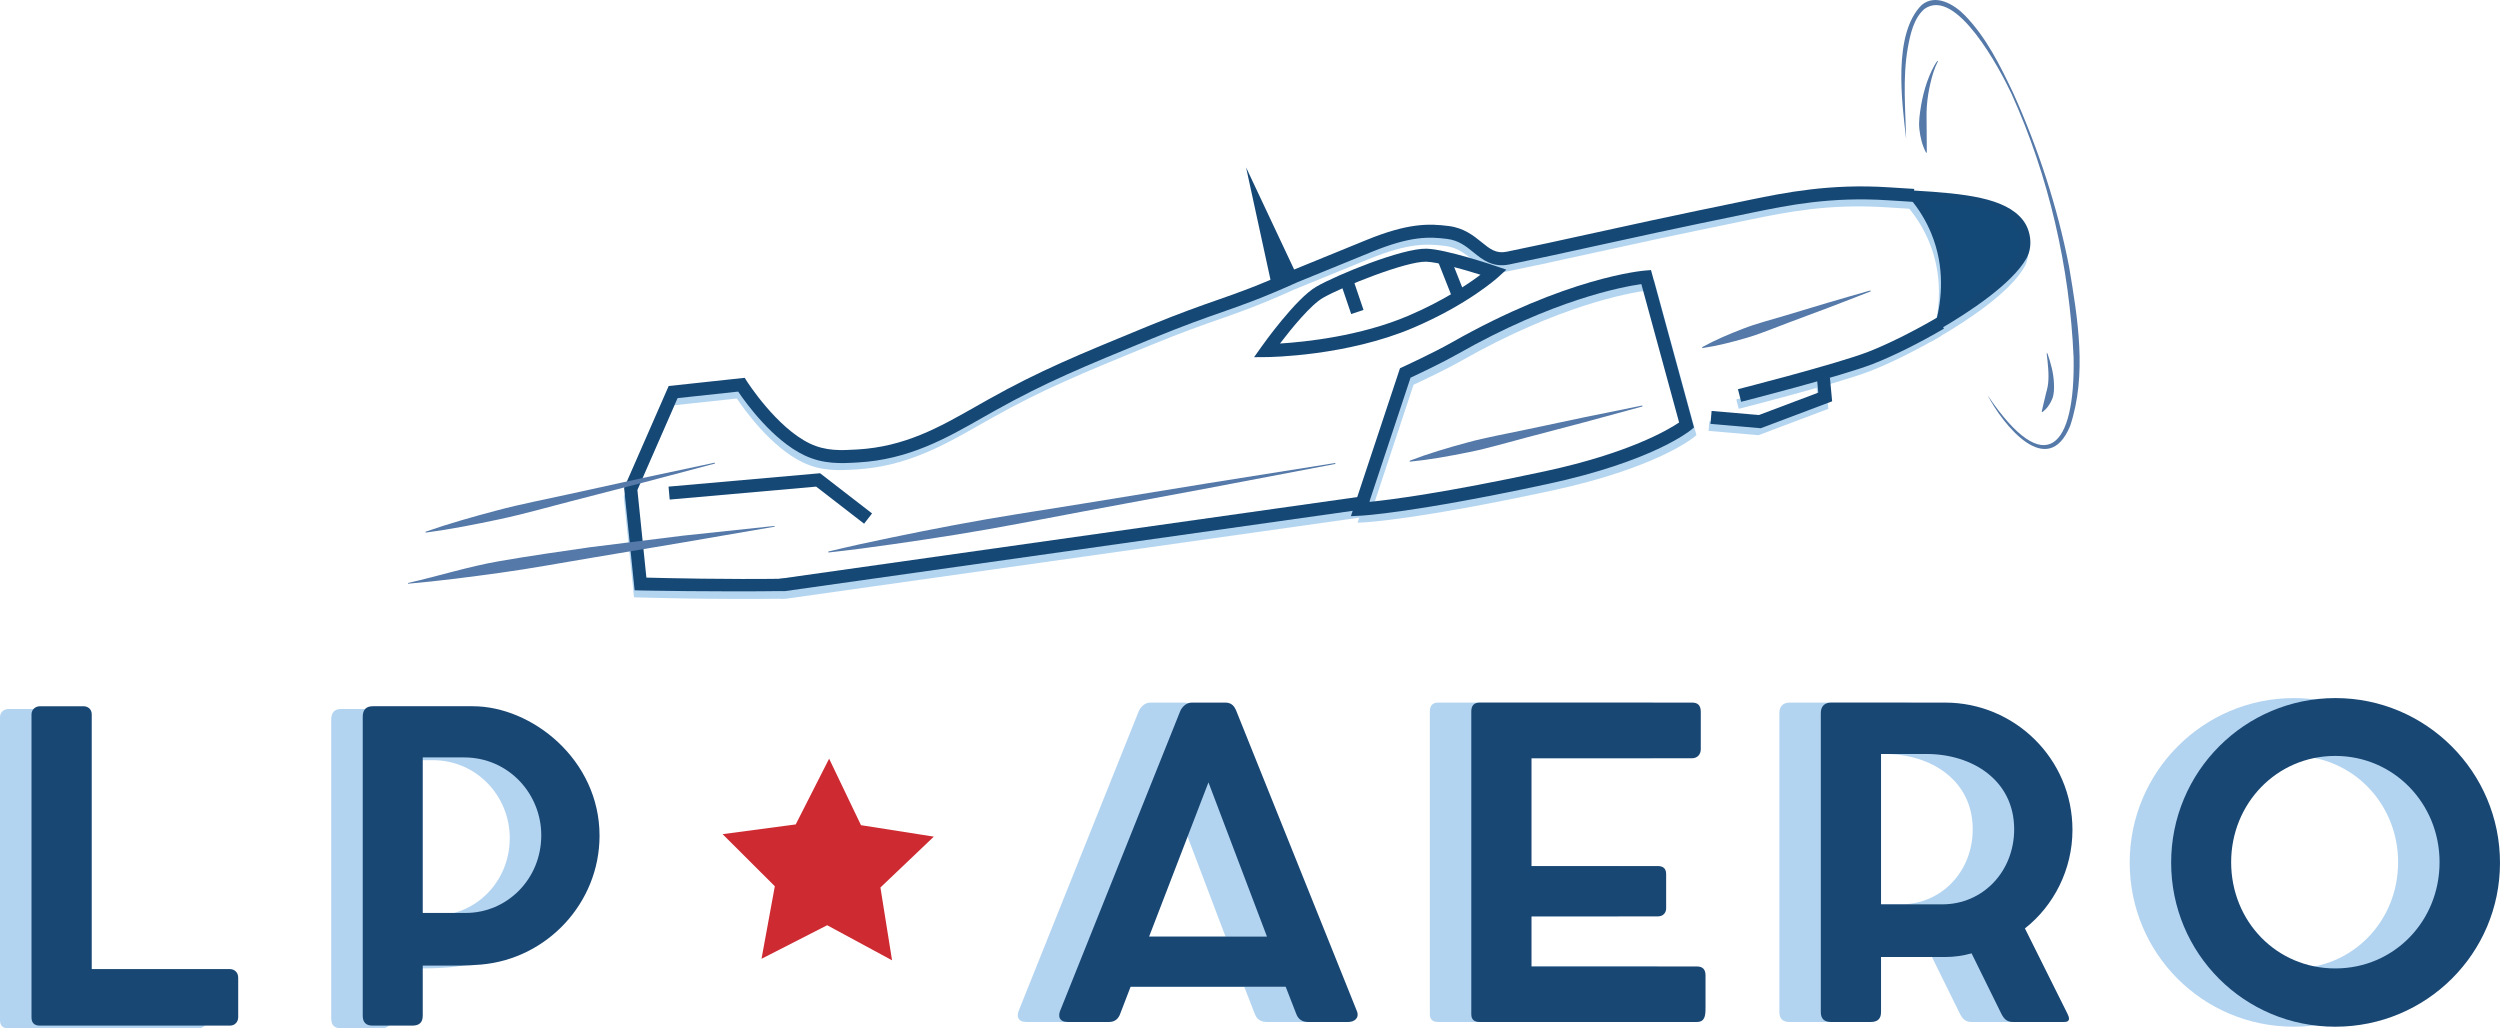 <?xml version="1.0" encoding="UTF-8"?><svg id="Layer_2" xmlns="http://www.w3.org/2000/svg" width="342.94" height="141.067" viewBox="0 0 342.94 141.067"><defs><style>.cls-1{fill:#b4d5f0;}.cls-2{fill:#b3d4f0;}.cls-3{fill:#ce2a32;}.cls-4{fill:#134976;}.cls-5{fill:#164876;}.cls-6{fill:#194774;}.cls-7{fill:#5579a8;}</style></defs><g id="Layer_1-2"><path class="cls-2" d="m170.678,135.353h-21.272l-1.417,3.687c-.265.769-.795,1.151-1.534,1.151h-5.665c-1.149,0-1.446-.766-.944-1.799l16.375-40.862c.207-.473.766-1.151,1.563-1.151h4.632c.915,0,1.239.59,1.446,1.032l16.581,41.276c.385.943-.324,1.504-1.18,1.504h-5.517c-.797,0-1.358-.382-1.622-1.119l-1.446-3.719Zm-18.735-6.873h16.169l-8.026-21.155-8.143,21.155Z"/><path class="cls-2" d="m196.14,97.588c0-.797.385-1.209,1.122-1.209h29.178c.797,0,1.181.412,1.181,1.268v5.134c0,.62-.385,1.238-1.239,1.238h-21.981v14.782h17.318c.679,0,1.151.295,1.151,1.09v4.722c0,.561-.383,1.093-1.121,1.093h-17.348v6.873h22.718c.766,0,1.151.413,1.151,1.209v4.485c0,1.061-.09,1.917-1.181,1.917h-29.827c-.737,0-1.122-.353-1.122-1.061v-41.542Z"/><path class="cls-2" d="m261.139,96.379c9.529,0,17.467,7.701,17.467,17.466,0,5.399-2.537,10.384-6.521,13.512l5.841,11.714c.236.471.442,1.119-.413,1.119h-7.109c-.797,0-1.21-.442-1.564-1.151l-4.071-8.261c-1.18.327-2.39.503-3.629.503h-8.792v7.553c0,.914-.473,1.356-1.387,1.356h-5.488c-.914,0-1.387-.442-1.387-1.356v-41.01c0-.915.502-1.446,1.417-1.446h15.636Zm-2.537,7.051h-6.255v20.623h8.409c5.577,0,9.853-4.514,9.853-10.297,0-6.755-5.782-10.326-12.007-10.326Z"/><path class="cls-2" d="m314.683,95.759c12.392,0,22.57,10.091,22.57,22.6,0,12.451-10.119,22.482-22.599,22.482-12.509,0-22.511-10.063-22.511-22.511s10.061-22.571,22.54-22.571Zm-.029,37.087c8.055,0,14.309-6.463,14.309-14.577,0-8.024-6.255-14.574-14.309-14.574s-14.28,6.55-14.28,14.574c0,8.114,6.226,14.577,14.28,14.577Z"/><path class="cls-6" d="m176.364,135.353h-21.272l-1.417,3.687c-.265.769-.797,1.151-1.534,1.151h-5.665c-1.151,0-1.446-.766-.944-1.799l16.375-40.862c.207-.473.766-1.151,1.563-1.151h4.632c.915,0,1.239.59,1.446,1.032l16.581,41.276c.385.943-.324,1.504-1.18,1.504h-5.517c-.797,0-1.358-.382-1.622-1.119l-1.446-3.719Zm-18.735-6.873h16.169l-8.026-21.155-8.143,21.155Z"/><path class="cls-6" d="m201.826,97.588c0-.797.383-1.209,1.122-1.209h29.178c.797,0,1.181.412,1.181,1.268v5.134c0,.62-.385,1.238-1.239,1.238h-21.981v14.782h17.318c.679,0,1.151.295,1.151,1.09v4.722c0,.561-.383,1.093-1.121,1.093h-17.348v6.873h22.718c.766,0,1.151.413,1.151,1.209v4.485c0,1.061-.09,1.917-1.181,1.917h-29.827c-.739,0-1.122-.353-1.122-1.061v-41.542Z"/><path class="cls-6" d="m266.825,96.379c9.529,0,17.467,7.701,17.467,17.466,0,5.399-2.537,10.384-6.521,13.512l5.841,11.714c.236.471.442,1.119-.412,1.119h-7.111c-.797,0-1.21-.442-1.564-1.151l-4.071-8.261c-1.18.327-2.39.503-3.629.503h-8.792v7.553c0,.914-.473,1.356-1.387,1.356h-5.488c-.914,0-1.387-.442-1.387-1.356v-41.01c0-.915.502-1.446,1.417-1.446h15.636Zm-2.537,7.051h-6.255v20.623h8.409c5.577,0,9.853-4.514,9.853-10.297,0-6.755-5.782-10.326-12.007-10.326Z"/><path class="cls-6" d="m320.369,95.759c12.392,0,22.57,10.091,22.57,22.6,0,12.451-10.119,22.482-22.599,22.482-12.509,0-22.511-10.063-22.511-22.511s10.061-22.571,22.54-22.571Zm-.029,37.087c8.055,0,14.309-6.463,14.309-14.577,0-8.024-6.255-14.574-14.309-14.574s-14.28,6.55-14.28,14.574c0,8.114,6.226,14.577,14.28,14.577Z"/><path class="cls-2" d="m0,98.376c0-.619.472-1.121,1.181-1.121h5.93c.62,0,1.151.383,1.151,1.121v34.933h18.942c.62,0,1.15.442,1.15,1.18v5.428c0,.622-.442,1.151-1.15,1.151H1.151c-.767,0-1.151-.382-1.151-1.119v-41.572Z"/><path class="cls-2" d="m60.542,97.255c8.084,0,17.378,7.316,17.378,17.761,0,9.204-7.169,16.875-16.227,17.674-1.062.087-2.124.147-3.216.147h-4.809v6.873c0,.914-.472,1.356-1.416,1.356h-5.458c-.914,0-1.358-.442-1.358-1.356v-41.01c0-.975.472-1.446,1.387-1.446h13.719Zm-1.209,7.022h-5.665v21.331h5.901c5.635,0,10.356-4.604,10.356-10.653,0-5.665-4.455-10.679-10.592-10.679Z"/><path class="cls-6" d="m4.322,98c0-.619.472-1.121,1.181-1.121h5.93c.62,0,1.151.383,1.151,1.121v34.933h18.942c.62,0,1.15.442,1.15,1.18v5.428c0,.622-.442,1.151-1.15,1.151H5.473c-.767,0-1.151-.382-1.151-1.119v-41.572Z"/><path class="cls-6" d="m64.865,96.879c8.084,0,17.378,7.316,17.378,17.761,0,9.204-7.169,16.875-16.227,17.674-1.062.087-2.124.147-3.216.147h-4.809v6.873c0,.914-.472,1.356-1.416,1.356h-5.458c-.914,0-1.358-.442-1.358-1.356v-41.01c0-.975.472-1.446,1.387-1.446h13.719Zm-1.209,7.022h-5.665v21.331h5.901c5.635,0,10.356-4.604,10.356-10.653,0-5.665-4.455-10.679-10.592-10.679Z"/><polygon class="cls-3" points="109.153 113.091 113.736 104.072 118.107 113.195 128.1 114.766 120.774 121.743 122.368 131.732 113.469 126.921 104.461 131.524 106.287 121.574 99.126 114.429 109.153 113.091"/><path class="cls-1" d="m264.871,46.888l.412-1.566c.773-2.939,1.289-7.426-.643-12.117-.712-1.732-1.692-3.342-2.913-4.786l-1.008-1.193,1.559.093c6.971.418,12.496.977,14.905,4.016,1.176,1.48,1.395,3.759.51,5.299-2.054,3.583-8.039,7.448-11.425,9.433l-1.397.819Zm-1.19-18.14c.886,1.229,1.622,2.551,2.196,3.948,1.756,4.265,1.631,8.359,1.049,11.419,4.925-3.02,8.312-5.887,9.606-8.145.618-1.075.443-2.744-.398-3.802-1.906-2.408-6.528-3.025-12.454-3.42Z"/><path class="cls-1" d="m238.507,56.084l-.331-1.296c.136-.035,13.609-3.475,17.877-5.129,2.692-1.043,6.257-2.816,9.538-4.743l.678,1.153c-3.339,1.962-6.977,3.77-9.733,4.837-4.342,1.683-17.473,5.036-18.03,5.178Z"/><path class="cls-1" d="m86.971,81.938l-1.416-13.799,6.04-13.797,10.164-1.095.223.352c.04.064,4.087,6.404,8.729,8.625,2.279,1.089,4.374.969,6.593.841,6.62-.377,11.352-3.066,16.361-5.912.592-.337,1.186-.674,1.783-1.008,6.998-3.918,12.19-6.05,21.613-9.922l.1-.041c4.574-1.876,7.302-2.829,9.709-3.67,2.895-1.011,5.395-1.885,10.221-4.056.056-.025.225-.101,10.23-4.177,5.655-2.307,8.482-2.2,11.109-1.868,2.026.256,3.277,1.271,4.38,2.165,1.198.976,2.065,1.676,3.638,1.355,4.045-.825,7.289-1.54,11.044-2.367,5.097-1.123,11.44-2.52,22.404-4.768,4.579-.941,10.85-2.228,18.935-1.692l1.479.092c.663.041,1.322.081,1.972.125l-.088,1.334c-.648-.043-1.305-.083-1.966-.124l-1.484-.093c-7.906-.523-13.823.692-18.579,1.668-10.955,2.246-17.292,3.642-22.385,4.764-3.761.829-7.009,1.544-11.065,2.372-2.191.446-3.492-.606-4.748-1.627-1.012-.819-2.058-1.669-3.705-1.877-2.537-.32-5.074-.408-10.437,1.78-8.192,3.338-10.062,4.104-10.188,4.159-4.877,2.194-7.402,3.076-10.326,4.098-2.392.836-5.102,1.783-9.643,3.645l-.099.041c-9.376,3.852-14.541,5.974-21.469,9.852-.595.332-1.186.668-1.775,1.003-4.923,2.798-10.013,5.691-16.946,6.085-2.289.132-4.658.268-7.247-.97-4.39-2.098-8.102-7.343-9.053-8.766l-8.572.923-5.588,12.764,1.26,12.282c2.326.062,11.17.276,19.243.158l.02,1.337c-9.376.137-19.784-.172-19.888-.175l-.585-.018Z"/><polygon class="cls-1" points="234.373 59.109 234.488 57.777 241.032 58.34 249.377 55.192 249.186 53.135 250.518 53.011 250.803 56.084 241.22 59.699 234.373 59.109"/><path class="cls-1" d="m186.218,71.701l6.603-19.892.264-.121c.042-.019,4.247-1.958,6.678-3.339,15.801-8.976,26.156-9.856,26.589-9.889l.551-.042,5.807,21.27-.333.275c-.21.173-5.3,4.276-19.5,7.335-18.375,3.958-25.394,4.34-25.683,4.355l-.975.048Zm7.689-18.921l-5.794,17.456c2.514-.237,10.012-1.129,24.482-4.246,11.84-2.55,17.25-5.881,18.59-6.811l-5.276-19.323c-2.335.309-11.978,1.982-25.485,9.655-2.153,1.223-5.542,2.816-6.516,3.269Z"/><path class="cls-4" d="m266.213,44.309c.837-3.18,1.301-7.753-.671-12.542-.83-2.017-1.92-3.661-3.021-4.963,6.367.382,12.121.864,14.421,3.765.977,1.229,1.237,3.189.454,4.551-1.692,2.953-6.387,6.378-11.183,9.19Z"/><path class="cls-5" d="m265.154,45.706l.412-1.566c.773-2.939,1.289-7.426-.643-12.117-.712-1.731-1.692-3.341-2.913-4.786l-1.008-1.193,1.559.093c6.972.417,12.496.98,14.905,4.016,1.176,1.48,1.396,3.758.51,5.3-2.054,3.583-8.04,7.448-11.425,9.433l-1.397.819Zm-1.19-18.14c.886,1.229,1.622,2.552,2.196,3.948,1.756,4.265,1.631,8.359,1.049,11.419,4.925-3.02,8.312-5.886,9.607-8.145.618-1.075.443-2.745-.398-3.802-1.908-2.405-6.528-3.026-12.455-3.42Z"/><polygon class="cls-1" points="107.084 82.144 106.896 80.465 187.748 69.028 187.998 70.79 107.808 82.134 107.084 82.144"/><path class="cls-5" d="m238.845,55.117l-.44-1.728c.135-.035,13.597-3.472,17.852-5.121,2.642-1.023,6.284-2.834,9.505-4.728l.903,1.538c-3.348,1.967-6.998,3.782-9.764,4.853-4.354,1.688-17.498,5.044-18.055,5.186Z"/><path class="cls-5" d="m87.053,80.972l-1.442-14.052,6.115-13.969,10.431-1.123.297.469c.04.064,4.056,6.351,8.637,8.543,2.228,1.064,4.295.946,6.484.82,6.568-.374,11.277-3.05,16.263-5.883.594-.337,1.188-.675,1.786-1.009,7.012-3.925,12.21-6.06,21.646-9.937l.091-.037c4.58-1.878,7.311-2.833,9.721-3.675,2.89-1.01,5.385-1.882,10.203-4.049.063-.028.228-.103,10.237-4.18,5.707-2.328,8.564-2.219,11.221-1.883,2.089.265,3.422,1.345,4.492,2.213,1.151.934,1.984,1.609,3.454,1.309,4.042-.825,7.282-1.539,11.035-2.365,5.098-1.123,11.443-2.521,22.412-4.77,4.593-.943,10.883-2.234,18.995-1.697l1.482.093c.662.041,1.32.082,1.968.124l-.117,1.78c-.646-.043-1.302-.083-1.962-.124l-1.487-.093c-7.873-.521-13.777.691-18.52,1.664-10.957,2.247-17.294,3.643-22.387,4.765-3.76.828-7.007,1.544-11.063,2.371-2.295.467-3.697-.671-4.933-1.672-1.032-.838-2.009-1.629-3.593-1.829-2.504-.317-5.01-.403-10.324,1.765-8.166,3.327-10.045,4.097-10.183,4.157-4.883,2.197-7.412,3.08-10.341,4.104-2.389.835-5.096,1.781-9.632,3.641l-.091.037c-9.372,3.85-14.534,5.971-21.453,9.844-.595.333-1.186.668-1.775,1.003-4.945,2.81-10.058,5.716-17.042,6.113-2.317.133-4.713.271-7.355-.991-4.327-2.071-7.997-7.15-9.066-8.731l-8.31.895-5.512,12.592,1.234,12.029c2.59.068,11.18.268,19.038.153l.07,1.688c-9.381.138-19.838-.076-19.942-.079l-.78-.024Z"/><path class="cls-5" d="m185.31,70.808l6.736-20.293.352-.162c.042-.019,4.239-1.954,6.662-3.33,15.844-9,26.247-9.884,26.683-9.918l.734-.056,5.894,21.587-.444.367c-.211.174-5.343,4.311-19.596,7.381-18.393,3.962-25.429,4.345-25.72,4.359l-1.301.065Zm8.185-18.998l-5.656,17.04c2.801-.281,10.256-1.224,24.116-4.209,11.459-2.469,16.867-5.667,18.38-6.687l-5.183-18.982c-2.614.369-12.079,2.142-25.212,9.602-2.099,1.192-5.367,2.734-6.445,3.236Z"/><polygon class="cls-5" points="234.637 58.149 234.79 56.372 241.285 56.931 249.423 53.861 249.248 51.973 251.023 51.808 251.324 55.049 241.535 58.743 234.637 58.149"/><path class="cls-5" d="m172.03,48.999l1.004-1.421c.191-.271,4.717-6.645,7.558-8.267,2.755-1.585,11.703-5.266,15.068-5.197,2.678.06,9.271,2.296,9.55,2.392l1.428.486-1.114,1.016c-.167.152-4.172,3.765-11.661,6.957-9.115,3.884-19.649,4.015-20.094,4.019l-1.74.014Zm31.056-11.31c-2.333-.735-5.892-1.755-7.464-1.791-2.751-.057-11.389,3.377-14.143,4.961-1.631.931-4.245,4.097-5.894,6.263,3.41-.212,10.987-.988,17.579-3.797,4.864-2.073,8.237-4.362,9.922-5.637Z"/><path class="cls-5" d="m174.582,39.759l-3.653-16.799,7.254,15.411-.781.448c-.581.334-1.181.678-1.987.807l-.833.133Z"/><path class="cls-7" d="m256.614,39.967c-1.889.75-3.79,1.465-5.684,2.199l-5.705,2.135c-1.905.703-3.772,1.516-5.727,2.072-1.952.563-3.921,1.076-5.962,1.375l-.043-.127c1.805-.998,3.683-1.782,5.577-2.515,1.892-.741,3.87-1.225,5.812-1.818l5.834-1.755c1.952-.563,3.898-1.144,5.855-1.692l.043.127Z"/><path class="cls-7" d="m225.311,55.754l-7.917,2.155-7.933,2.09c-2.646.688-5.266,1.489-7.948,2.025-2.68.544-5.373,1.036-8.118,1.309l-.031-.13c2.574-.991,5.201-1.761,7.84-2.48,2.637-.727,5.337-1.19,8.01-1.765l8.025-1.699,8.041-1.634.031.13Z"/><polygon class="cls-5" points="91.865 68.529 91.708 66.753 112.496 64.917 119.624 70.43 118.533 71.84 111.958 66.754 91.865 68.529"/><path class="cls-7" d="m183.182,63.641l-17.34,3.301-17.352,3.235c-5.783,1.084-11.553,2.243-17.363,3.169-2.906.459-5.812.917-8.728,1.319l-4.374.601c-1.463.174-2.921.373-4.388.524l-.023-.132c1.431-.354,2.87-.662,4.306-.994l4.319-.918c2.88-.611,5.769-1.165,8.658-1.718,5.78-1.099,11.601-1.964,17.41-2.905l17.421-2.84,17.433-2.774.023.132Z"/><polygon class="cls-5" points="185.351 43.083 183.98 39.045 185.669 38.473 187.041 42.512 185.351 43.083"/><polygon class="cls-5" points="199.261 40.936 197.124 35.532 199.318 36.233 200.94 40.334 199.261 40.936"/><polygon class="cls-5" points="107.051 81.085 106.863 79.406 187.715 67.968 187.965 69.731 107.775 81.075 107.051 81.085"/><path class="cls-7" d="m265.844,8.398c-.492.95-.795,1.986-1.037,3.021-.249,1.036-.411,2.09-.49,3.144-.082,1.057-.011,2.109-.026,3.155-.01,1.052.031,2.096.02,3.207l-.096.025c-.524-.985-.792-2.081-.917-3.183-.134-1.109.057-2.218.23-3.301.184-1.085.45-2.151.803-3.186.378-1.024.789-2.047,1.431-2.937l.083.055Z"/><path class="cls-7" d="m280.85,48.453c.462,1.319.845,2.685.904,4.143.025.721.036,1.497-.266,2.191-.291.689-.727,1.308-1.336,1.746l-.084-.054c.143-.73.338-1.363.472-1.998.127-.628.355-1.239.417-1.907.068-.662.058-1.345.004-2.029-.037-.687-.128-1.375-.21-2.069l.097-.023Z"/><path class="cls-7" d="m261.48,19.078c-.6-5.141-1.831-14.413,2.114-18.378,1.913-1.633,4.481-.092,5.93,1.397,2.977,3.07,4.841,6.887,6.634,10.643,3.443,7.616,6.064,15.609,7.668,23.819,1.195,7.138,2.487,14.821.152,21.863-3.103,7.502-9.221-.144-11.326-4.2,7.998,11.847,12.031,7.117,11.797-5.167-.534-12.384-3.392-24.881-8.526-36.204-1.52-3.239-7.56-14.709-11.918-11.636-1.504,1.292-1.973,3.518-2.312,5.426-.709,4.045-.309,8.455-.213,12.438h0Z"/><path class="cls-7" d="m98.075,63.588l-9.861,2.613-9.875,2.552c-3.294.843-6.562,1.791-9.89,2.491-3.326.708-6.663,1.365-10.05,1.818l-.029-.122c3.226-1.126,6.501-2.047,9.787-2.919,3.285-.879,6.629-1.51,9.948-2.246l9.963-2.185,9.977-2.124.029.122Z"/><path class="cls-7" d="m106.271,72.246l-12.543,2.159-12.551,2.109c-4.185.696-8.356,1.48-12.559,2.058-4.202.584-8.411,1.128-12.645,1.501l-.016-.101c4.148-.931,8.361-2.274,12.542-2.994,4.18-.727,8.189-1.297,12.388-1.905l12.756-1.589,12.612-1.34.016.101Z"/></g></svg>
